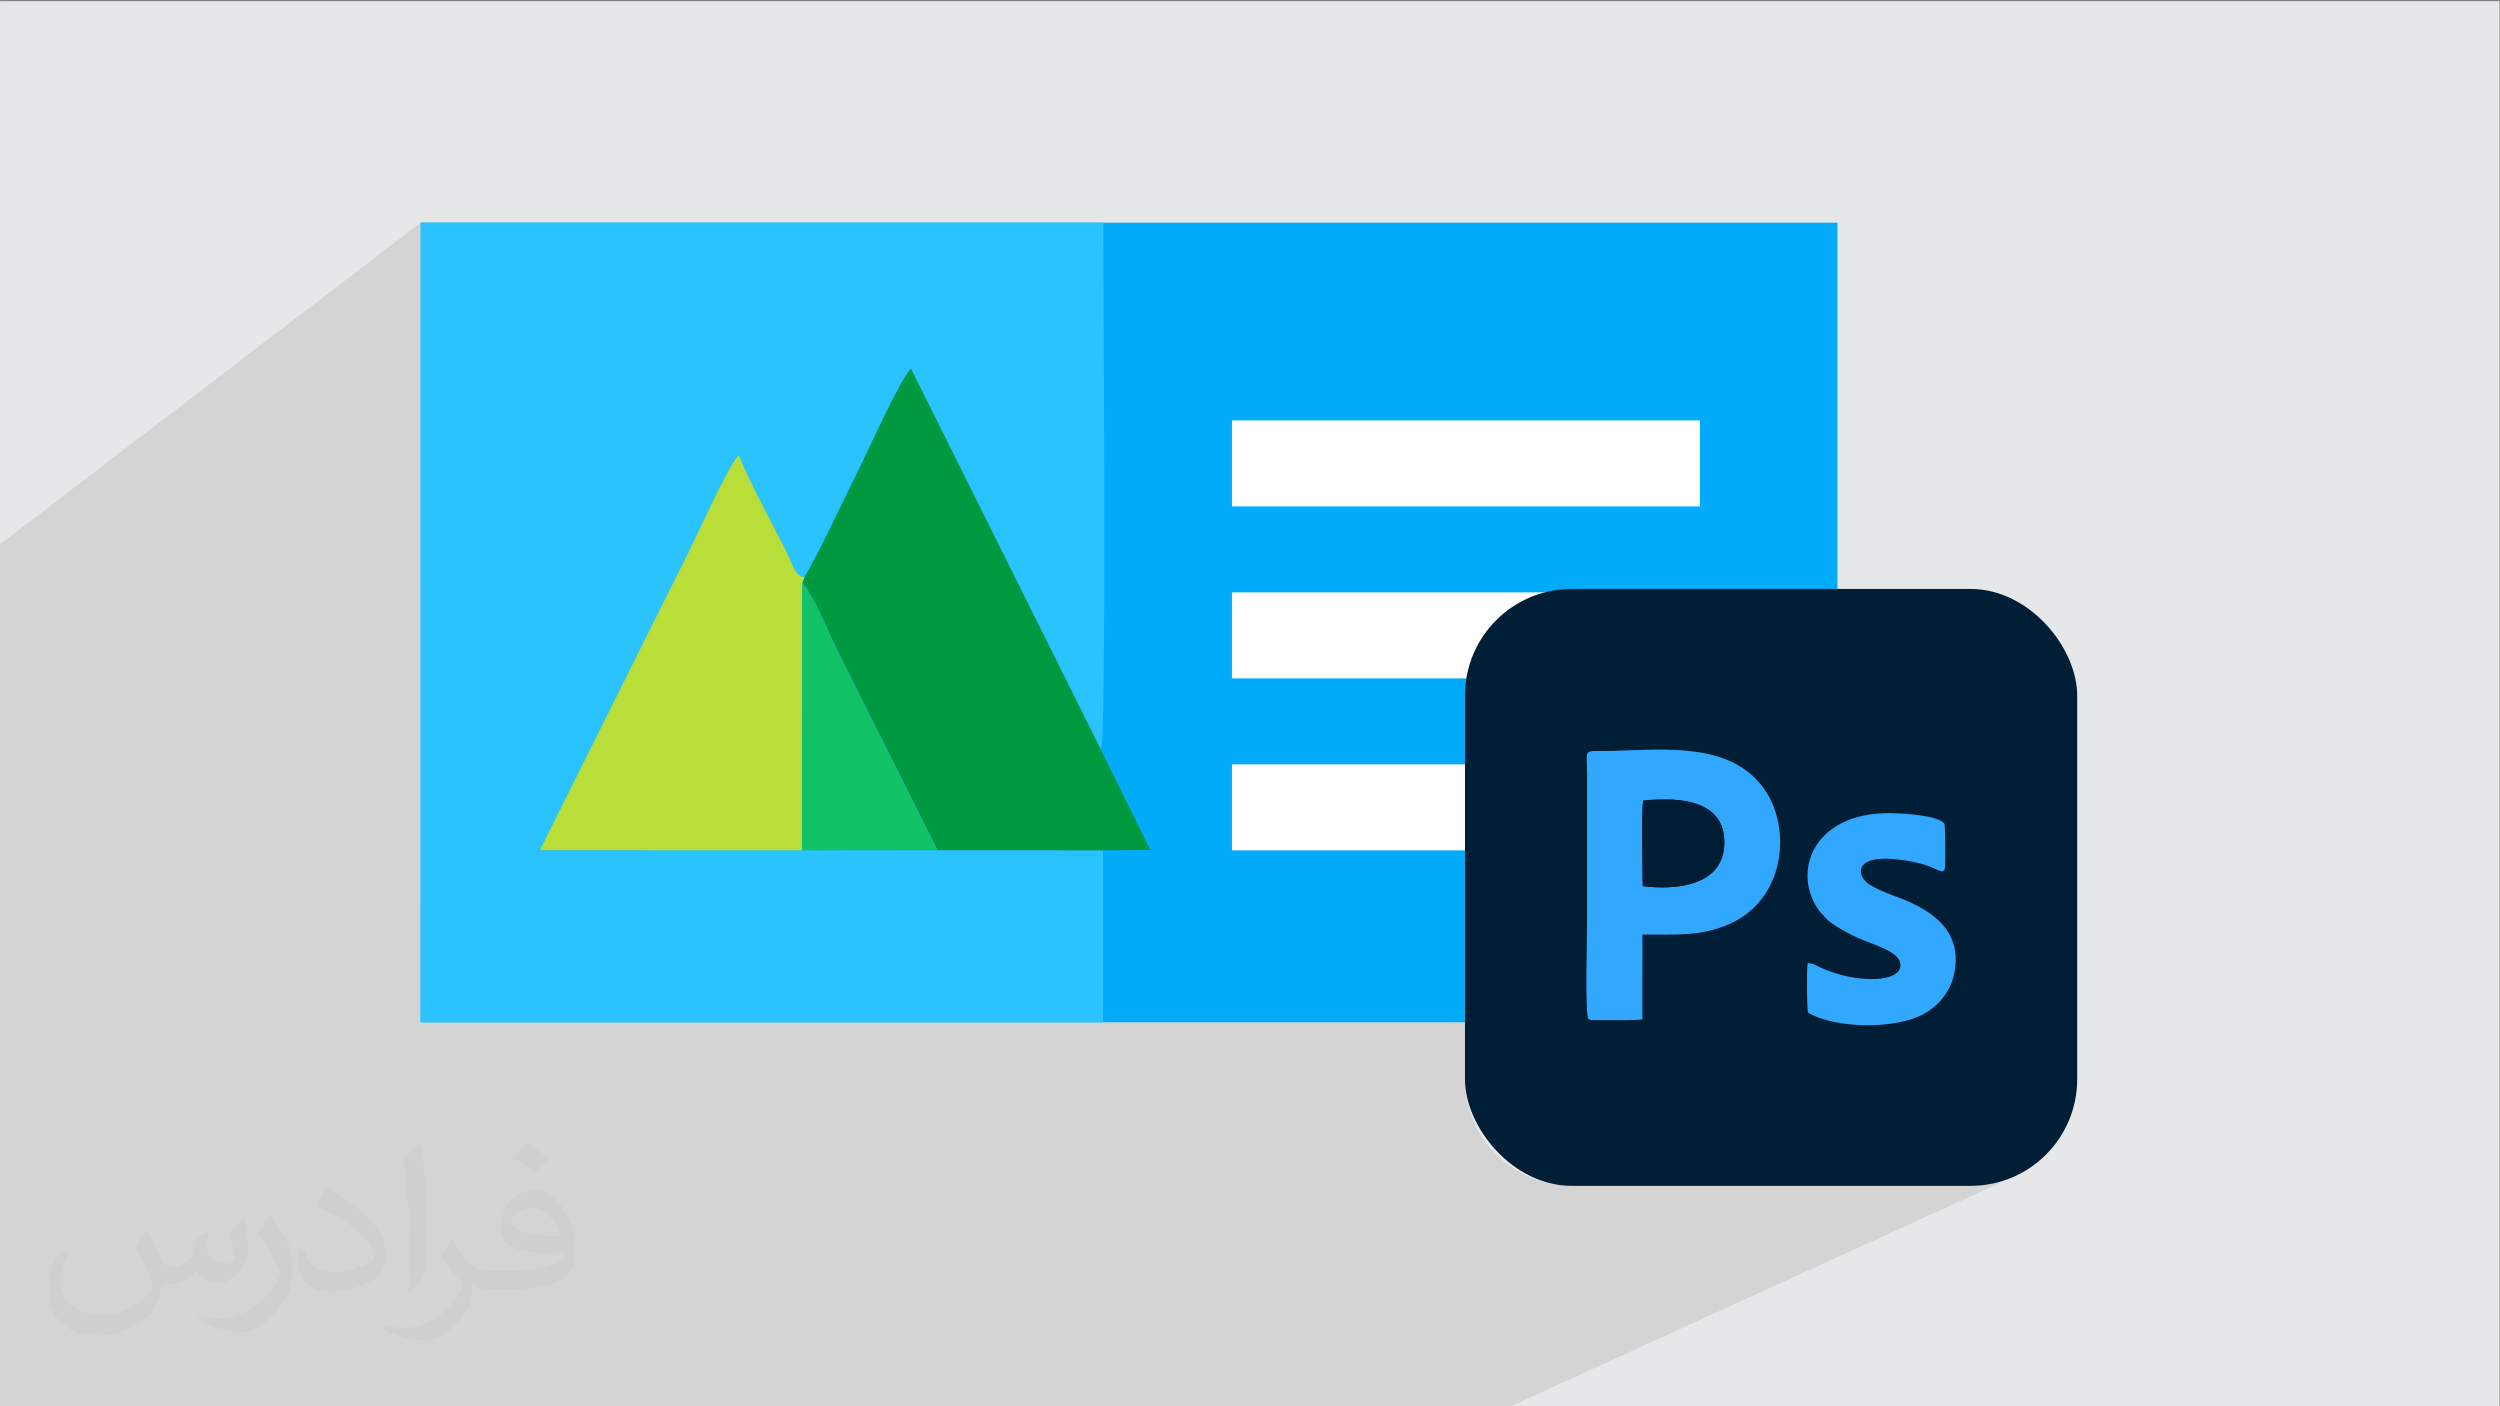 <?xml version="1.0" encoding="UTF-8"?>
<!DOCTYPE svg PUBLIC "-//W3C//DTD SVG 1.1//EN" "http://www.w3.org/Graphics/SVG/1.1/DTD/svg11.dtd">
<!-- Creator: CorelDRAW -->
<svg xmlns="http://www.w3.org/2000/svg" xml:space="preserve" width="3.703in" height="2.083in" version="1.1" style="shape-rendering:geometricPrecision; text-rendering:geometricPrecision; image-rendering:optimizeQuality; fill-rule:evenodd; clip-rule:evenodd"
viewBox="0 0 3703.33 2083.33"
 xmlns:xlink="http://www.w3.org/1999/xlink"
 xmlns:xodm="http://www.corel.com/coreldraw/odm/2003">
 <rect x="0" y="0" width="3703.33" height="2083.33" fill="#808080" stroke="none"/>
 <defs>
  <style type="text/css">
   <![CDATA[
    .fil7 {fill:#FEFEFE}
    .fil11 {fill:#001D36}
    .fil9 {fill:#001E36}
    .fil5 {fill:#009940}
    .fil3 {fill:#03ACFA}
    .fil8 {fill:#12C267}
    .fil4 {fill:#2BC3FF}
    .fil10 {fill:#31A7FE}
    .fil6 {fill:#B9DD39}
    .fil0 {fill:#E6E7E8}
    .fil2 {fill:#373435;fill-opacity:0.031}
    .fil1 {fill:#373435;fill-opacity:0.102}
   ]]>
  </style>
 </defs>
 <g id="Layer_x0020_1">
  <polygon class="fil0" points="-2.67,1.74 3702.66,1.74 3702.66,2084.93 -2.67,2084.93 "/>
  <polygon class="fil1" points="2234.37,2084.93 1070.44,2084.93 595.4,2084.93 -2.67,2084.93 -2.67,1901.15 -2.67,1901.06 -2.67,1379.5 -2.67,808.17 623.06,329.88 623.06,949.11 622.89,1514.49 623.06,1514.49 1633.9,1514.49 2170.14,1514.49 2170.14,1598.84 2170.34,1606.94 2170.96,1614.93 2171.96,1622.81 2173.36,1630.57 2175.13,1638.2 2177.27,1645.68 2179.76,1653 2182.6,1660.17 2185.78,1667.16 2189.27,1673.97 2193.09,1680.58 2197.21,1686.99 2201.62,1693.19 2206.32,1699.16 2211.3,1704.9 2216.54,1710.39 2222.03,1715.63 2227.76,1720.6 2233.74,1725.3 2239.93,1729.72 2246.34,1733.84 2252.96,1737.65 2259.76,1741.15 2266.76,1744.32 2273.92,1747.16 2281.25,1749.66 2288.73,1751.79 2296.35,1753.56 2304.11,1754.96 2311.99,1755.97 2319.99,1756.58 2328.08,1756.79 2919.15,1756.79 2927.25,1756.58 2935.24,1755.97 2943.12,1754.96 2950.88,1753.56 2958.51,1751.79 2965.99,1749.66 2973.31,1747.16 2980.48,1744.32 2987.47,1741.15 "/>
  <path class="fil2" d="M219.02 1825.24c7,11 12,21 16,32 3,7 5,19 21,19 5,0 11,-1 17,-5 7,-3 12,-9 14,-17l6 -21 15 -7 1 1c-2,8 -2,15 -2,21 0,18 15,24 27,24 7,0 13,-3 13,-10 0,-8 -4,-22 -8,-35 7,-7 14,-14 22,-20l1 1c4,15 6,30 6,40 0,10 -4,20 -8,27 -7,14 -20,25 -36,25 -12,0 -25,-6 -34,-17l-1 0c-9,11 -22,20 -43,20l-7 0c-1,14 -4,24 -9,33 -13,25 -50,42 -85.01,42 -49,0 -73.01,-28 -73.01,-66 0,-23 7,-45 19,-60l10 4c-7,14 -12,27 -12,40 0,35 29,52 61,52 30,0 68.01,-20 75.01,-42 -2,-25 -12,-36 -26,-59 4,-7 10,-15 17,-23l1 0 0 0 2 1 0 0 0 0 0 0 0.02 -0.01 -0.01 0.01 0 0 0 0zm563.05 -132.01c10,6 20,14 30,23 -6,8 -12,15 -21,21 -10,-8 -20,-15 -30,-22 7,-8 14,-15 20,-22l1 0 0 0 0 0 0 0zm5 96.01c-17,0 -30,11 -30,19 0,17 33,23 73.01,23 -5,-20 -22,-42 -43,-42l0 0 -0.01 0zm-37 93.01c22,0 41,-1 55,-4 16,-4 30,-12 30,-18 0,-2 0,-3 -1,-5 -9,1 -19,1 -29,1 -29,0 -52,-7 -60,-23 -2,-4 -4,-10 -4,-15 0,-16 7,-32 19,-42 10,-9 21,-14 33,-14 20,0 37,17 48,42 6,14 11,30 11,51 0,14 -4,25 -12,34 -16,15 -45,21 -90.01,21l-20 0 0 0 -5 0c-11,0 -19,-2 -25,-7l-1 0c0,2 1,5 1,7 0,10 -3,23 -10,33 -20,30 -42,43 -60,43 -19,0 -42,-7 -63,-17l4 -7c7,3 16,5 29,5 34,0 78.01,-33 84.01,-64 -1,-3 -3,-6 -7,-10 -10,-12 -16,-22 -22,-32 5,-10 10,-18 14,-25l2 0c14,29 28,46 57,46l4 0 0 0 21 0 0 0 -3 0 0 0 0 0 0 0zm-146.01 31c2,-14 3,-29 3,-43l0 -21c0,-39 -5,-96.01 -9,-133.01 7,-8 17,-17 25,-23l2 1c5,47 7,101.01 7,151.01 0,13 -1,26 -2,35 -1,12 -8,21 -22,35l-3 -1 0 0 -1 -1 0 0 0 0 0 0zm-151.02 -62.01c1,18 10,33 41,33 20,0 36,-5 55,-14 3,-2 5,-3 5,-5 0,-12 -9,-27 -24,-41 -14,-13 -34,-25 -51,-32 -6,-3 -8,-5 -8,-8 0,-5 7,-17 13,-24l2 0c20,11 43,27 60,44 15,16 25,33 25,51 0,13 -4,26 -11,38 -22,11 -46,20 -70.01,20 -29,0 -48,-13 -48,-45 0,-3 0,-9 1,-16l10 0 0 0 0 -1 0 0 0 0 0 0 0 0 0.01 0zm-52 -52l18 29c7,11 13,22 13,41l0 24c0,19 -12,39 -32,60 -15,14 -29,20 -42,20 -19,0 -40,-6 -65,-17l3 -7c8,2 17,4 28,4 35,0 72.01,-26 88.01,-58 2,-4 3,-7 3,-9 0,-4 -2,-8 -4,-11 -9,-17 -19,-33 -30,-47 6,-9 12,-18 18,-27l2 0 0 0 0 -2 0 0 0 0 0 0 0 0 -0.01 0z"/>
  <g id="_1531378801776">
   <g>
    <rect class="fil3" x="623.06" y="329.88" width="2098.87" height="1184.61"/>
    <path class="fil4" d="M1633.89 1514.49l0 -254.76 -245 -0.25 -200.83 0.25 -388.57 -0.13 146.13 -293.08c24.94,-49.89 48.98,-97.96 73.6,-147.19 16.02,-32.04 57.52,-126.06 75.36,-145.73 8.58,26.65 50.67,104.4 68.47,140.03 13.46,26.96 15.06,40.45 28.89,41.25 27.65,-48.75 52.65,-104.26 77.76,-154.47 16.54,-33.07 61.36,-134.24 79.65,-154.18l281.35 564.22c8.81,-18.22 3.54,-688.38 3.54,-780.56l-191.07 0 -127.38 0 -382.14 0 -127.38 0 -183.04 0 -0.35 1184.61 1011 0z"/>
    <path class="fil5" d="M1191.94 854.88l-3.4 8.33c21.13,27.24 35.24,66.83 51.12,98.58 16.63,33.26 32.32,64.64 49.54,99.07 33.61,67.21 67,133.36 99.7,198.61l245 0.25 70.15 -0.58 -73.35 -148.71 -281.35 -564.22c-18.29,19.94 -63.11,121.11 -79.65,154.18 -25.11,50.21 -50.11,105.72 -77.76,154.47z"/>
    <path class="fil6" d="M1188.07 1259.74l0.47 -396.52 3.4 -8.33c-13.83,-0.8 -15.42,-14.29 -28.89,-41.25 -17.8,-35.63 -59.89,-113.39 -68.47,-140.03 -17.85,19.67 -59.35,113.69 -75.36,145.73 -24.62,49.23 -48.65,97.3 -73.6,147.19l-146.13 293.08 388.57 0.13z"/>
    <polygon class="fil7" points="1824.96,750.22 2518.24,750.22 2518.24,622.84 1824.96,622.84 "/>
    <polygon class="fil7" points="1824.96,1004.98 2518.24,1004.98 2518.24,877.6 1824.96,877.6 "/>
    <polygon class="fil7" points="1824.96,1259.74 2518.24,1259.74 2518.24,1132.35 1824.96,1132.35 "/>
    <path class="fil8" d="M1188.07 1259.74l200.83 -0.25c-32.7,-65.25 -66.09,-131.41 -99.7,-198.61 -17.22,-34.43 -32.91,-65.82 -49.54,-99.07 -15.88,-31.75 -30,-71.35 -51.12,-98.58l-0.47 396.52z"/>
   </g>
   <g>
    <rect class="fil9" x="2170.14" y="872.5" width="906.96" height="884.28" rx="157.94" ry="157.94"/>
    <g>
     <path class="fil10" d="M2433.47 1312.79c0,-18.78 -2.16,-116.84 0.86,-126.72 58.56,-6.3 121.73,1.46 120,64.15 -1.76,63.51 -74.08,68.36 -120.86,62.58zm-0.38 71.66c48.88,0 87.29,3.09 129.75,-16.04 81.57,-36.75 90.73,-139.53 52.48,-196.83 -48.84,-73.18 -148.79,-61.24 -228.81,-59.13 -43.4,1.15 -35.46,-6.92 -35.46,37.13l0 216.82c0,18.19 -3.17,136.71 1.8,142.69 3.26,2.91 3.82,2.04 9.45,2.07 15.02,0.09 62.69,0.77 70.7,-1.07l0.07 -125.62z"/>
     <path class="fil10" d="M2678.18 1500.15c40.79,23.92 130,25.39 172.39,1.54 19.96,-11.24 38.97,-31.56 44.6,-60.4 12.96,-66.42 -39.22,-96.65 -91.59,-114.98 -10.13,-3.54 -28.03,-11.52 -35.6,-16.87 -10.81,-7.63 -17.8,-22.77 -2.79,-32.01 18.51,-11.4 71.23,-1.8 90.6,5.15 16.36,5.87 25,14.66 25.66,0.41 0.43,-9.33 0.39,-59.71 -1.15,-62.87 -8.82,-12.3 -62.17,-15.35 -79.99,-15.52 -116.18,-1.11 -147.05,89.51 -104.54,145.88l11.58 12.47c3.47,2.96 9.65,7.28 14.11,10.02 9.98,6.12 19.01,11.09 30.41,16.35 18.49,8.53 55.11,18.27 61.67,33.36 6.89,15.87 -8.06,23.5 -20.44,25.87 -33.37,6.4 -77.33,-4.3 -106.93,-20.57l-7.18 -1.26c-0.19,-0.37 -0.78,0.19 -1.13,0.38 -1.81,7.24 -1.27,65.28 0.32,73.04z"/>
     <path class="fil11" d="M2433.47 1312.79c46.78,5.78 119.1,0.93 120.86,-62.58 1.73,-62.69 -61.44,-70.45 -120,-64.15 -3.02,9.89 -0.86,107.95 -0.86,126.72z"/>
    </g>
   </g>
  </g>
 </g>
</svg>
